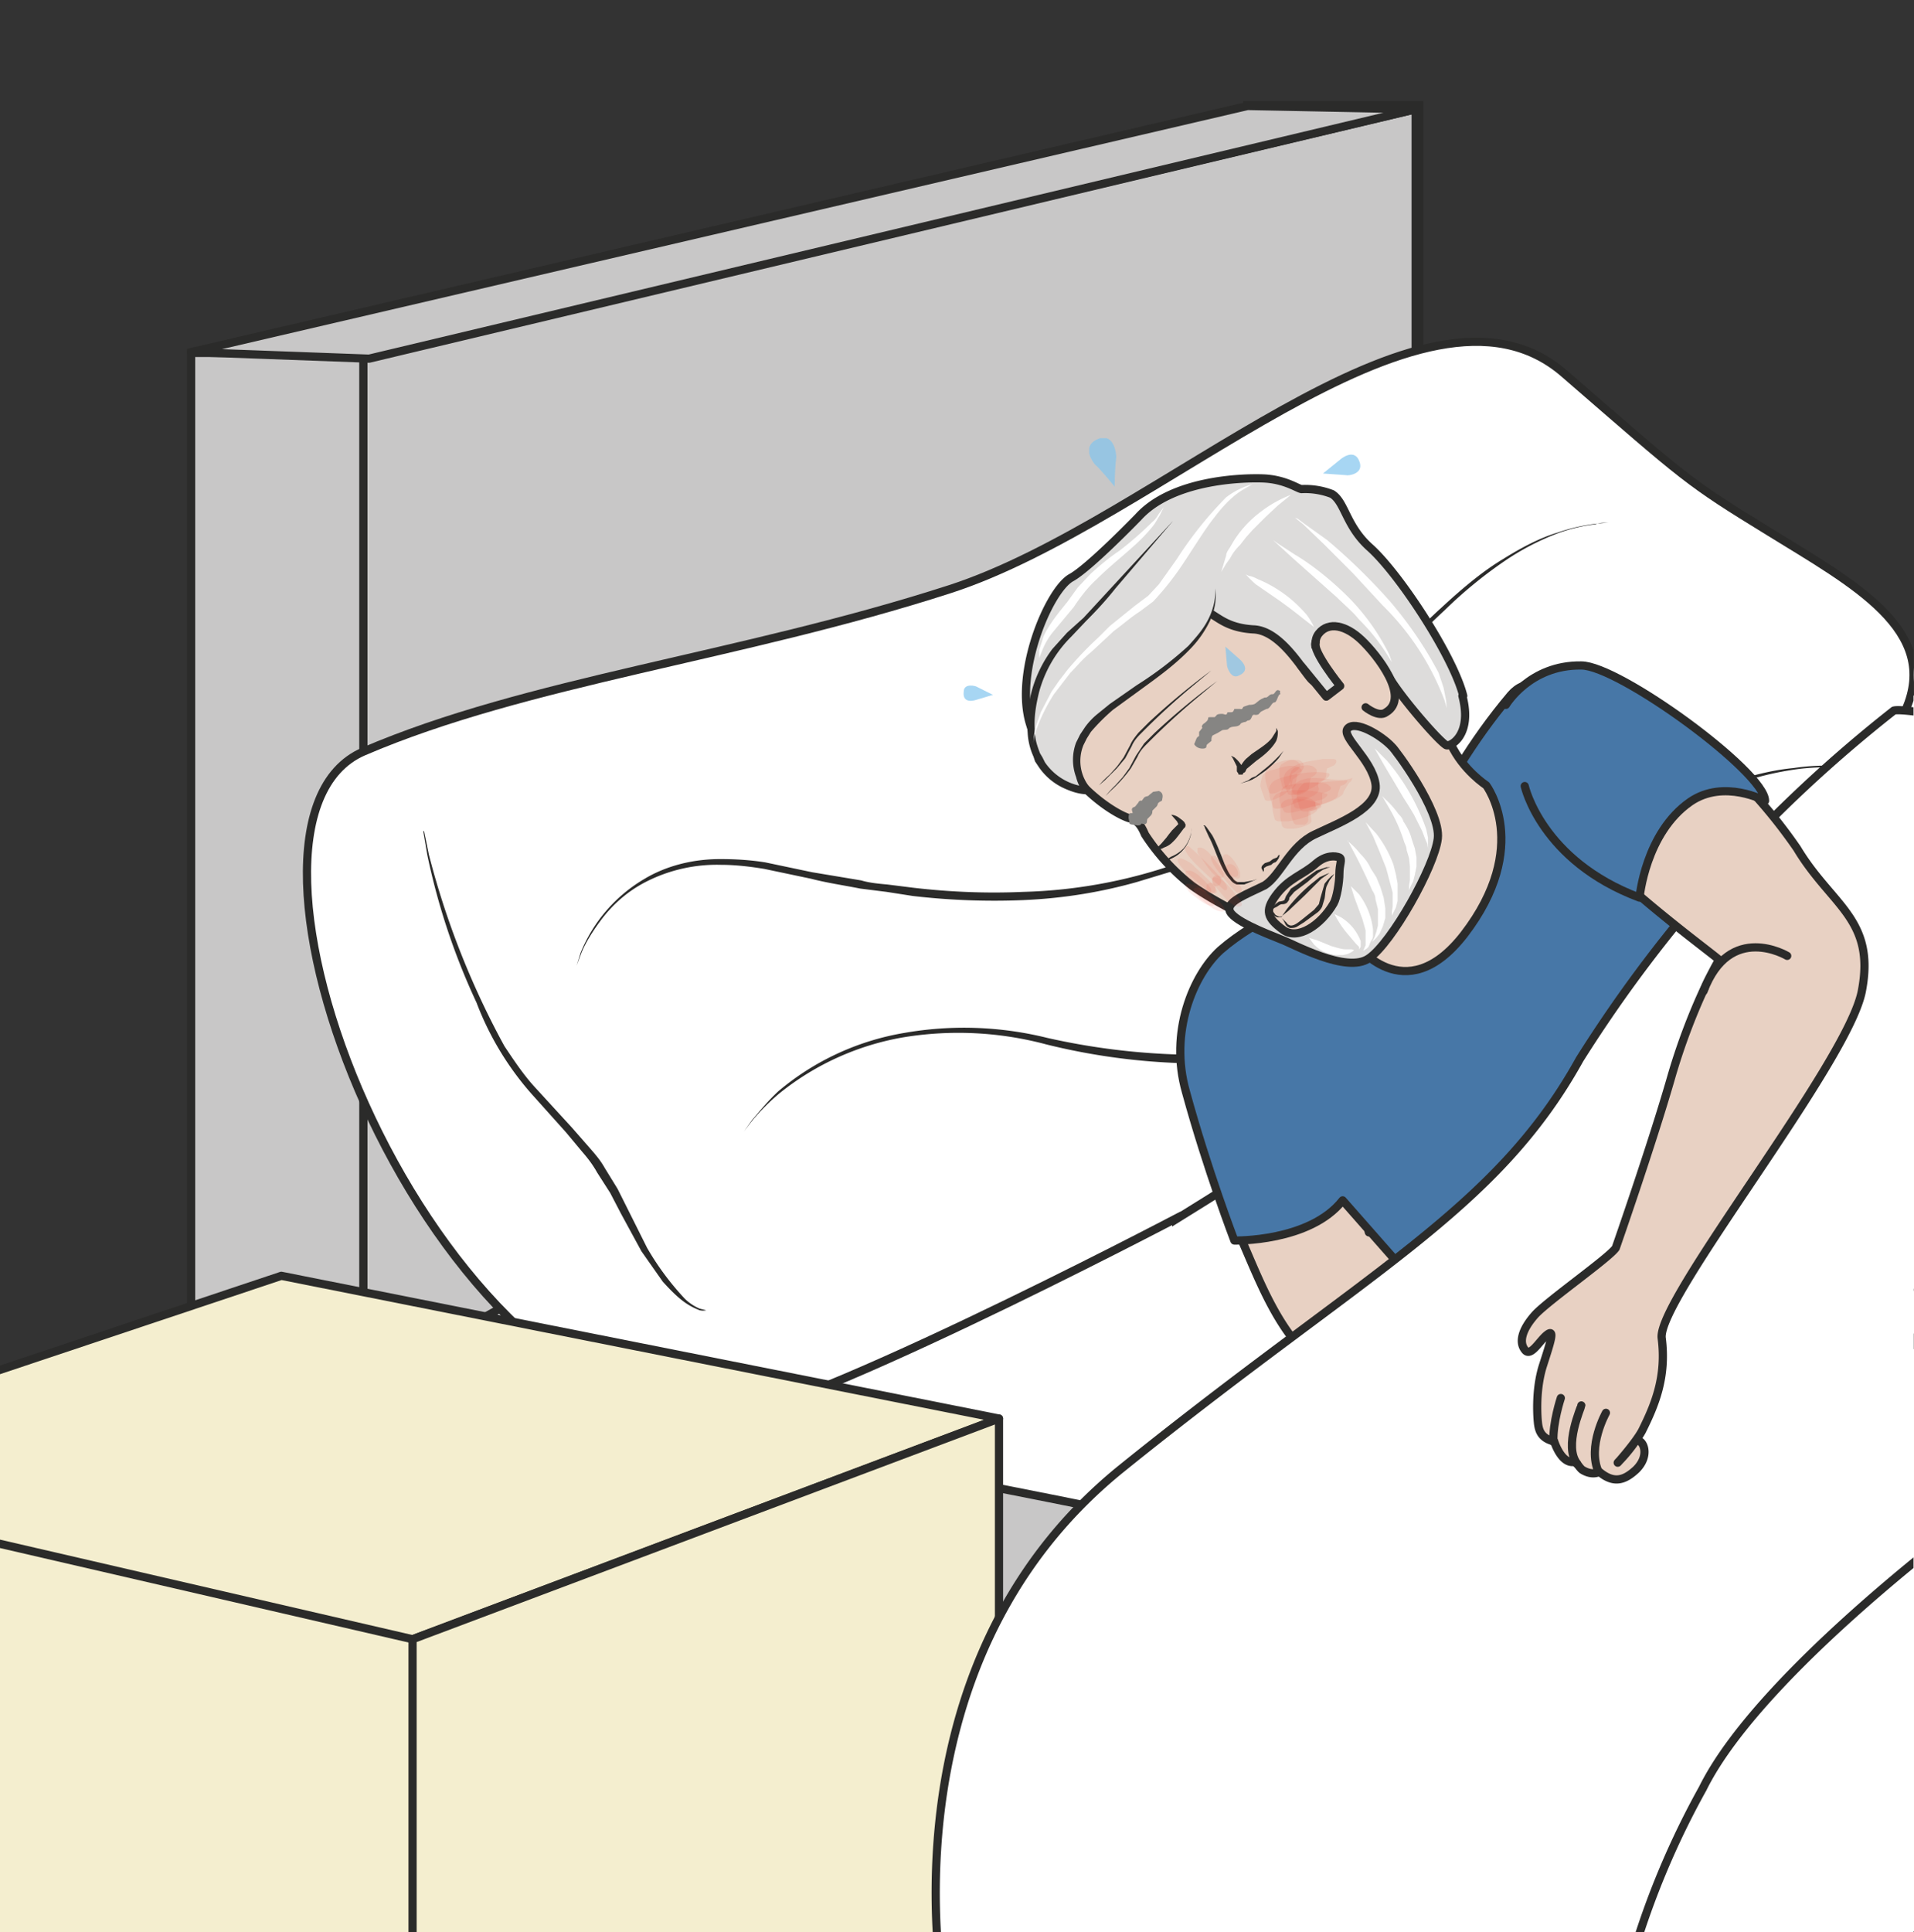<svg xmlns="http://www.w3.org/2000/svg" viewBox="0 0 291.7 294.4"><rect x="0" y="0" width="291.7" height="294.4" fill="#333333" stroke="none"/><defs><clipPath id="t"><path d="M155 139.2h6.9v-3.8H155v3.8z"/></clipPath><clipPath id="a"><path d="M0 235.5h233.3V0H0v235.5z"/></clipPath><clipPath id="c"><path d="M135.2 141h2.2v-2.2h-2.2v2.2z"/></clipPath><clipPath id="d"><path d="M122.5 150.6h2.3v-3.3h-2.3v3.2z"/></clipPath><clipPath id="e"><path d="M122.5 141.8h1.8v-2h-1.8v2z"/></clipPath><clipPath id="f"><path d="M0 235.5h233.3V0H0v235.5z"/></clipPath><clipPath id="g"><path d="M0 235.5h233.3V0H0v235.5z"/></clipPath><clipPath id="h"><path d="M0 235.5h233.3V0H0v235.5z"/></clipPath><clipPath id="i"><path d="M0 235.5h233.3V0H0v235.5z"/></clipPath><clipPath id="j"><path d="M0 235.5h233.3V0H0v235.5z"/></clipPath><clipPath id="k"><path d="M156 140.4h8.3v-4H156v4z"/></clipPath><clipPath id="l"><path d="M156.5 143h6.4v-4.4h-6.4v4.5z"/></clipPath><clipPath id="m"><path d="M157.4 140.7h7.5v-3.8h-7.5v3.8z"/></clipPath><clipPath id="n"><path d="M157.4 138.4h3V135h-3v3.5z"/></clipPath><clipPath id="o"><path d="M158 140.2h4.3v-3.6h-4.2v3.6z"/></clipPath><clipPath id="p"><path d="M154.2 143h4.3v-4.2h-4.3v4.1z"/></clipPath><clipPath id="q"><path d="M154.7 141.4h7.4v-4.5h-7.4v4.5z"/></clipPath><clipPath id="r"><path d="M156 138.2h5.1v-3.7h-5v3.7z"/></clipPath><clipPath id="s"><path d="M157.2 142.2h3.5v-3.6h-3.5v3.6z"/></clipPath><clipPath id="b"><path d="M159.8 149.6h1.7v-2.5h-1.7v2.5z"/></clipPath><clipPath id="u"><path d="M156 142.9h3v-3.6h-3v3.6z"/></clipPath><clipPath id="v"><path d="M153.6 142.2h5.2v-4.3h-5.2v4.3z"/></clipPath><clipPath id="w"><path d="M143.6 130.9h4.8v-4.3h-4.8v4.3z"/></clipPath><clipPath id="x"><path d="M146 132.3h3.2v-3.8H146v3.7z"/></clipPath><clipPath id="y"><path d="M144.5 132.4h5.1V127h-5.1v5.4z"/></clipPath><clipPath id="z"><path d="M147.8 128.6h3.6v-3.7h-3.6v3.7z"/></clipPath><clipPath id="A"><path d="M147.6 131.2h3.8v-4.5h-3.8v4.5z"/></clipPath><clipPath id="B"><path d="M147.8 128.8h1.1v-1.3h-1.1v1.3z"/></clipPath><clipPath id="C"><path d="M144.5 129.4h3.2v-2.7h-3.2v2.7z"/></clipPath><clipPath id="D"><path d="M145.6 127.3h3.7v-2.9h-3.7v2.9z"/></clipPath><clipPath id="E"><path d="M149 131.4h2.2v-3h-2.1v3z"/></clipPath><clipPath id="F"><path d="M144.5 127.8h3.6v-2.7h-3.6v2.7z"/></clipPath><clipPath id="G"><path d="M149.5 130.2h1.5v-1.6h-1.5v1.6z"/></clipPath><clipPath id="H"><path d="M147 127.9h1.2v-1.3h-1.1v1.3z"/></clipPath><clipPath id="I"><path d="M149.4 156.7h2.4V153h-2.4v3.7z"/></clipPath><clipPath id="J"><path d="M132.8 182.1h3.3v-6h-3.3v6z"/></clipPath><clipPath id="K"><path d="M117.4 152h3.7v-2h-3.7v2z"/></clipPath><clipPath id="L"><path d="M161.3 180.1h4.6v-2.5h-4.6v2.5z"/></clipPath><clipPath id="M"><path d="M0 235.5h233.3V0H0v235.5z"/></clipPath></defs><path d="M216.3 221.2h-26.2V16h26.2v205z" stroke="#2b2b2a" stroke-miterlimit="10" fill="#c8c7c7" stroke-width="1.25"/><path d="M53.9 185l13.6 39.3 203.5 70h20.7V106l-75-22.8L54 185z" fill="#fff"/><g clip-path="url(#a)" transform="matrix(1.25 0 0 -1.25 0 294.4)"><path stroke-linejoin="round" d="M162.4 108.5c1.9-7.2 4.4-23.1 4.5-23.2.3 0 6.8-.7 14.6-3.5 8-2.8 20-6.3 20-6.3 1.4 0 9.5 2.8 11.9 3.1 2.4.3 3.8-.2 4-1.4.4-1-1.9-.8-3-1-1-.4.4-.8 3.4-1.8s5.6-3.3 5.6-3.3c.8-.8 1.3-1.5.8-3 0 0 1.6-2 .6-3.2-.3-.4.2-1 .2-1.5-.2-1.3-1-1.6-1-1.6.2-2.3-1-3-2.8-3.4-2.6-.5-3.6 2-2.5 2 .4 0 1.8 0 3 .2.9 0-3-.4-4.5-.1-3.5.5-7 1.3-10.3 4.4-3.3 3.2-34.6-1.7-42.4 1.9-7.9 3.6-10.4 11.5-13.6 18.7a74.4 74.4 0 00-6.3 22.5s14.7-2.7 17.8.5" stroke="#2b2b2a" stroke-linecap="round" stroke-miterlimit="10" fill="#e8d1c3"/><path d="M226.4 83s3-.1 5-1.1M226.3 80.4c.2 0 5.3.2 6.5-2.1M226 77.4s4.5.6 6.7-1.8" stroke="#2b2b2a" stroke-linecap="round" stroke-miterlimit="10" fill="none"/><path d="M337.3-34.6s93.2-8.5 137.7 0c53.8 10.1 85.8 102.5 9.9 150-6 3.7-154.4 10-171 10.8-16.5.8-17.1 4.9-18 4.4 0 0-25.1-5-33.7-14.4s-74.1-118-74.1-118l149.2-32.8z" fill="#fff"/><path d="M337.3-34.6s93.2-8.5 137.7 0c53.8 10.1 85.8 102.5 9.9 150-6 3.7-154.4 10-171 10.8-16.5.8-17.1 4.9-18 4.4 0 0-25.1-5-33.7-14.4s-74.1-118-74.1-118l149.2-32.8z" stroke="#2b2b2a" stroke-miterlimit="10" fill="none"/><path d="M43 69.5s100.3-19.4 101.2-20c1-.6-.6-23.7 0-24.6.6-.9-99.9 5.6-99.9 5.6l-1.2 39z" fill="#c8c7c7"/><path d="M43 69.5s100.3-19.4 101.2-20c1-.6-.6-23.7 0-24.6.6-.9-99.9 5.6-99.9 5.6l-1.2 39z" stroke="#2b2b2a" stroke-miterlimit="10" fill="none"/><g opacity=".7" clip-path="url(#b)"><path d="M159.8 149.6l.2-1.6s.1-1.4 1.2-.7c.7.4 0 1.3-.2 1.3l-1.2 1" fill="#82c5ee"/></g><g opacity=".7" clip-path="url(#c)"><path d="M135.2 141l.7-1.5s.5-1.3 1.4-.3c.5.6-.5 1.2-.6 1.2l-1.5.6" fill="#82c5ee"/></g><g opacity=".7" clip-path="url(#d)"><path d="M124.8 147.3l-.3 2s-.2 1.9-1.6 1c-.9-.5.1-1.6.2-1.7l1.7-1.3" fill="#82c5ee"/></g><g opacity=".7" clip-path="url(#e)"><path d="M124.3 141.8l-1.2-.6s-1.1-.5-.3-1.2c.6-.5 1 .4 1 .5l.5 1.3" fill="#82c5ee"/></g><path d="M44.3 66.7v125.1l128.3 30.4v-83.8L44.3 66.7z" fill="#c8c7c7"/><path d="M44.3 66.7v125.1l128.3 30.4v-83.8L44.3 66.7z" stroke="#2b2b2a" stroke-miterlimit="10" fill="none"/><path d="M44.3 28.5h-21v164h21v-164z" stroke="#2b2b2a" stroke-miterlimit="10" fill="#c8c7c7"/><path d="M143.4 87S94.8 61.5 86.1 62.2c-35.2 3-61.8 73-41.8 81.7 20 8.6 45.8 11.5 71.5 19.8s57.6 41.3 74.9 26.3c15-13 14.9-13.1 25-19.3 10.2-6.3 21-12 16.6-21.8-4.4-9.7-88.9-62-88.9-62" fill="#fff"/><path d="M143.4 87S94.8 61.5 86.1 62.2c-35.2 3-61.8 73-41.8 81.7 20 8.6 45.8 11.5 71.5 19.8s57.6 41.3 74.9 26.3c15-13 14.9-13.1 25-19.3 10.2-6.3 21-12 16.6-21.8-4.4-9.7-88.9-62-88.9-62z" stroke="#2b2b2a" stroke-miterlimit="10" fill="none"/><path d="M70.3 117.8l.5 1.6a18.5 18.5 0 007.8 9c2.5 1.5 5.7 2.4 9.2 2.4 1.8 0 3.6-.1 5.5-.4l5.7-1.2 6-1c1-.3 2.1-.4 3.2-.5l3.2-.4c4.3-.5 8.8-.7 13.3-.5a61.5 61.5 0 0120.3 4c1 .4 2.2.6 3.1 1.2 1 .5 1.9 1.2 2.7 2 3.4 3 6.2 6.5 9 9.8 5.6 6.7 10.8 13 16 17.7 2.6 2.4 5 4.4 7.5 5.9 2.4 1.5 4.6 2.6 6.6 3.2a22 22 0 006.3 1.2h-.5c-.3 0-.7 0-1.2-.2-1-.1-2.7-.4-4.6-1.1a31 31 0 01-6.5-3.4 54 54 0 01-7.3-6c-2.5-2.3-5.1-5-7.7-8l-8-9.8c-2.8-3.3-5.5-7-9-10-.9-.8-1.8-1.5-2.8-2-1.1-.7-2.3-1-3.4-1.3l-6.6-2c-4.6-1.3-9.2-2-13.8-2.2-4.6-.2-9.2 0-13.5.5l-3.2.5-3.2.4c-2 .4-4.1.7-6 1.2l-5.7 1.2c-1.8.3-3.6.5-5.3.5a19 19 0 01-9-2c-2.6-1.3-4.4-3.1-5.6-4.7-1.2-1.6-2-3-2.4-4l-.6-1.6M90.7 97.6l1 1.4c.7.8 1.7 2.1 3.2 3.5a32 32 0 0015.3 7.1 42.2 42.2 0 0017.5-.6 83.8 83.8 0 0133.5-.7c4.6.9 9.1 2.1 13.3 4 4 2 8 4.3 10.2 8.2a63.3 63.3 0 0026.8 19.8c2.7.9 5.1 1.4 7.2 1.6 2 .3 3.6.3 4.7.3l1.7-.2h-1.7c-1 0-2.7 0-4.7-.3s-4.4-.8-7.1-1.8a51.4 51.4 0 01-17.7-10.8c-3-2.6-6-5.6-8.5-9.1-.6-1-1.2-2-2-2.8-.7-.8-1.6-1.6-2.5-2.3a34.4 34.4 0 00-6-3.5c-4.3-1.9-8.8-3.2-13.5-4.1a78.7 78.7 0 00-33.8.9 41.5 41.5 0 01-17.3.9 33 33 0 01-15.2-6.8 25.3 25.3 0 01-3.4-3.4l-1-1.3M51.7 134.2l.6-2.9a101.1 101.1 0 019.2-23.3c1.2-1.8 2.4-3.6 3.8-5.1l4.4-4.8 2.1-2.4c.7-.8 1.4-1.6 1.9-2.5l1.6-2.6 1.3-2.6 2.3-4.6a33.6 33.6 0 014.6-6.2 6 6 0 011.8-1.2l.8-.2s-.3-.1-.8 0c-.5.2-1.2.5-2 1.1-.8.6-1.6 1.4-2.5 2.4L78.2 83l-2.5 4.6-1.3 2.5-1.6 2.5c-.5.9-1.1 1.7-1.8 2.5l-2 2.4-4.3 4.8a36.2 36.2 0 00-6.6 11 82.2 82.2 0 00-6 18l-.5 2.9z" fill="#2b2b2a"/><path d="M23.3 192.6l128.8 30 20.5-.4L45 191.8l-21.7.8z" fill="#c8c7c7"/><path stroke-linejoin="round" d="M23.3 192.6l128.8 30 20.5-.4L45 191.8l-21.7.8z" stroke="#2b2b2a" stroke-miterlimit="10" fill="none"/></g><path d="M0 294.4h130.9V229L0 225.6v68.8z" fill="#f4eecf"/><g clip-path="url(#f)" transform="matrix(1.25 0 0 -1.25 0 294.4)"><path stroke-linejoin="round" d="M104.7-93l-142.2 1.8V56l142.2-3.8V-93z" stroke="#2b2b2a" stroke-miterlimit="10" fill="none"/></g><path d="M0 208.7v26.5l63 14.5 89.3-33.5-109.4-21.8L0 208.7z" fill="#f4eecf"/><g clip-path="url(#g)" transform="matrix(1.25 0 0 -1.25 0 294.4)"><path stroke-linejoin="round" d="M34.3 80l-71.8-24 87.8-20.3 71.5 26.9L34.3 80z" stroke="#2b2b2a" stroke-miterlimit="10" fill="none"/></g><path d="M63 249.7v44.7h89.3v-78.2l-89.4 33.5z" fill="#f4eecf"/><g clip-path="url(#h)" transform="matrix(1.25 0 0 -1.25 0 294.4)"><path stroke-linejoin="round" d="M121.8-81.4L50.3-93V35.7l71.5 26.9v-144z" stroke="#2b2b2a" stroke-miterlimit="10" fill="none"/></g><g clip-path="url(#i)" transform="matrix(1.25 0 0 -1.25 0 294.4)"><path d="M159.8 126s-6.4-2.3-11-6.3c-3.3-3-6.3-10-4.2-17.3 2.6-9.5 5.9-18.1 5.9-18.1s9.2-.2 13.2 4.9L174 77.5s16.6 17.7 21.2 23.3c7 8.6 18.7 29.5 19 29.8.2.3-6-14.7-4-8.6s-19 37-26 28.8c-9.9-11.7-12-22.5-17.5-23.5l-6.9-1.2" fill="#4777a7"/><path stroke-linejoin="round" d="M159.8 126s-6.4-2.3-11-6.3c-3.3-3-6.3-10-4.2-17.3 2.6-9.5 5.9-18.1 5.9-18.1s9.2-.2 13.2 4.9L174 77.5s16.6 17.7 21.2 23.3c7 8.6 18.7 29.5 19 29.8.2.3-6-14.7-4-8.6s-19 37-26 28.8c-9.9-11.7-12-22.5-17.5-23.5l-6.9-1.2z" stroke="#2b2b2a" stroke-linecap="round" stroke-miterlimit="10" fill="none"/><path d="M115.2-8.5s-8.5 40.6 21.4 64.9c30 24.2 45.7 31.4 56 50a167.4 167.4 0 0038.3 42.5c2.5.8 45.3-8.3 56.9-11.2 11.6-2.9 15.4-4.2 18.2-7.1s-15.1 2.6-24.7-15.9c-9.5-18.5-21.3-50.7-29.5-56-8.3-5.2-36.9-26.4-44.2-41.2a100 100 0 01-12.4-42" stroke="#2b2b2a" stroke-miterlimit="10" fill="#fff"/><path stroke-linejoin="round" d="M192.8 133.2c4.9-5.9 16.8-14.5 16.8-14.7-.2-.2-3.5-6.1-5.9-14.5-2.4-8.3-6.7-20.6-6.7-20.6-.8-1.2-8.1-6.3-9.8-8.1-1.7-1.9-2-3.4-1.3-4.3.7-1 1.8 1.1 2.7 1.8 1 .8.5-.7-.5-3.8-1-3.2-.6-6.8-.6-6.8.1-1.1.4-2 2-2.4 0 0 .8-2.6 2.3-2.5.5 0 .8-.8 1.2-1 1.2-.7 2-.2 2-.2 1.8-1.5 3.1-1 4.5.3 2 2 .5 4.2-.2 3.3-.2-.3-1-1.4-2-2.4-.5-.6 2.1 2.3 2.9 3.8 1.6 3.2 3 6.6 2.4 11.3-.6 4.7 22.7 33.5 24.4 42.3 1.7 8.8-3.7 10.4-7.9 17.4a64.2 64.2 0 01-17 16.8s-4.8-12-9.4-12.6" stroke="#2b2b2a" stroke-linecap="round" stroke-miterlimit="10" fill="#e8d1c3"/><path d="M190.3 65.1s-1-3-.9-5.3M192.8 64.2c0-.2-2.2-5-.5-7.1M195.8 63.3s-2.3-4.1-.9-7.2" stroke="#2b2b2a" stroke-linecap="round" stroke-miterlimit="10" fill="none"/><path stroke-linejoin="round" d="M183.6 149.6s2.9 4.9 9.2 4.8c4.6 0 22.4-13 22.4-16.5 0 0-5 2.7-9.1-.1-5.5-3.8-6.2-11.7-6.2-11.7-12 4.5-14 13.6-14 13.6" stroke="#2b2b2a" stroke-linecap="round" stroke-miterlimit="10" fill="#4777a7"/><path stroke-linejoin="round" d="M165.2 120.6s6-8.4 13.3 1c8.3 10.8 2.7 18.2 2.7 18.2s-2.8 1.8-4.3 5l-2.8 7.8" fill-rule="evenodd" stroke="#2b2b2a" stroke-linecap="round" stroke-miterlimit="10" fill="#e8d1c3"/><path stroke-linejoin="round" d="M217.9 119s-7 4.2-10.2-4.3" stroke="#2b2b2a" stroke-linecap="round" stroke-miterlimit="10" fill="#e8d1c3"/></g><g clip-path="url(#j)" transform="matrix(1.25 0 0 -1.25 0 294.4)"><path stroke-linejoin="round" d="M172.2 139.8s1.3-1.5 1.2-2.6c-.2-2.3-1.6-5.4-4.5-11.8-.5-1-2.7-6.4-7.3-5.6l-6.2 2.5c-4.6 1.8-8.3 4-10 5.2a25.7 25.7 0 00-5.8 6.3c-.5 1.2-1 1.8-2 2-2.3.8-7.5 4.5-9.4 9.8-.5 1.3-2 8.2-1.2 8.6 2.7 1.8 14 21.8 22.5 18.9 0 0 7.5-1.3 18.2-13.3 0 0 2.4-6 5.8-11.4" stroke="#2b2b2a" stroke-linecap="round" stroke-miterlimit="10" fill="#e8d1c3"/><path d="M156.4 123.8l-.5-.1c-.3 0-.7.2-1 .8 0 .1.1.4.3.5l.3.3.4.3.5.1.2.1.2.5.6.9.9.6.8.6.7.5.7.5 1.2.4h.5l-.4-.1-.5-.2-.6-.4-.6-.5-.7-.6-1.6-1.2-.6-.7c0-.1 0-.3-.2-.5-.1-.2-.4-.3-.6-.3-.3 0-.4-.1-.7-.3l-.4-.2-.1-.2c0-.3.2-.4.3-.6l.4-.2h.5M162.7 129l-.3-.4-.3-.4-.3-.6c-.2-.4-.2-1-.3-1.6l-.3-1a2 2 0 00-.7-.8l-1.5-1.1-.8-.5c-.3-.2-.6-.2-.9-.2a1 1 0 00-.6.5l-.2.4-.2.3h-.1.1l.2-.2.4-.4c0-.1.3-.3.5-.3.4 0 .8.3 1.3.7l1.5 1.2.6.7.2.8.5 1.7.4.5.4.4.4.3M146.9 134.8h-.1s-.1 0 0 .1h.1l.2-.2.7-1c.5-.9 1-2.2 1.5-3.5.3-.6.5-1.2 1-1.7.1-.2.3-.4.6-.5h.8l1.1.2.5.2-.4-.2-1.2-.5h-.9c-.3.1-.6.3-.8.6-.5.5-.8 1.1-1.1 1.7-.6 1.3-1 2.6-1.5 3.5l-.5 1.1c0 .2-.2.3 0 .3v-.1M156 131.4v-.2l-.1-.3-.2-.3-.2-.2c-.2 0-.4-.2-.5-.3l-.6-.2-.3-.2v-.3l-.1-.2v.1l-.2.4c0 .3.2.4.4.6l.6.2.4.3.5.2.2.3h.1" fill="#2b2b2a"/><path d="M156.2 123.7l.7 1a19.7 19.7 0 003 3.1l1 .8.9.4.3.1-.3-.2-.7-.5-1-1-1-1-2-1.9-1-.8" fill="#2b2b2a"/><path d="M178.4 150.7c-1.2 4.8-7.8 14.9-11.4 18.1-2.9 2.6-3 5.5-4.6 6.5a9 9 0 01-3.7.6c-.4 0-2 1.2-4.7 1.3-2.7.1-11.1-.2-15.2-4.7 0 0-6-6.2-8.2-7.4-2.7-1.5-7-11.6-5-17.9 1.6-5.4 6.1-7.4 6.4-7.7 0 0-8 8.3-3.5 11.2 2 1.3 2.6-.3 4.4 2.5 1.8 2.7 9.4 6.7 11.9 7.6 3.2 1.3 3-1.7 8-2 3.2-.1 5.8-4.6 7-6 2.3-2.7 8.4 2.6 9.5.3 1.2-2.2 5.9-7.7 7-8.4.4-.3 3.3 1.1 2 6" fill="#dddcdb"/><path stroke-linejoin="round" d="M178.4 150.7c-1.2 4.8-7.8 14.9-11.4 18.1-2.9 2.6-3 5.5-4.6 6.5a9 9 0 01-3.7.6c-.4 0-2 1.2-4.7 1.3-2.7.1-11.1-.2-15.2-4.7 0 0-6-6.2-8.2-7.4-2.7-1.5-7-11.6-5-17.9 1.6-5.4 6.1-7.4 6.4-7.7 0 0-8 8.3-3.5 11.2 2 1.3 2.6-.3 4.4 2.5 1.8 2.7 9.4 6.7 11.9 7.6 3.2 1.3 3-1.7 8-2 3.2-.1 5.8-4.6 7-6 2.3-2.7 8.4 2.6 9.5.3 1.2-2.2 5.9-7.7 7-8.4.4-.3 3.3 1.1 2 6z" stroke="#2b2b2a" stroke-linecap="round" stroke-miterlimit="10" fill="none"/><path d="M156.5 144l-.6-.9a11 11 0 00-1.7-1.6l-1-.7-.5-.3-.5-.2-1-.3 1 .4.4.3.5.2 1 .8c1.3 1 2.4 2.3 2.4 2.3M145.3 134.6l-.1-.8c-.1-.5-.4-1.2-.8-1.7a4 4 0 00-1.5-1.2l-.6-.3h-.2-.1v.2h.3l.5.3c.5.2 1 .5 1.5 1a4.3 4.3 0 011 2.5" fill="#2b2b2a"/><path d="M143 172s-8-9.4-12.6-13.8c-4.7-4.5-5.4-11.3-4.1-14.4 2-4.7 6.3-4.6 6.3-4.6s-3 3 0 7.4 16.1 9 15.6 17.2" fill="#dddcdb"/><path d="M143 172l-7-8.2c-1.1-1.4-2.3-2.7-3.6-4l-1.8-1.9a15 15 0 01-3.9-6.7c-.4-1.6-.7-3.4-.5-5 0-.9.3-1.7.6-2.5l.3-.5.3-.6a6.9 6.9 0 015.2-3l-.3-.8c-.6.6-.9 1.2-1.1 2a6 6 0 000 4.2l.5 1 .6.9a8.4 8.4 0 001.4 1.5l1.6 1.3 3.3 2.3a44 44 0 016.3 4.8c.9 1 1.8 2 2.4 3.2a8 8 0 01.9 3.8 7.6 7.6 0 00-.7-4 13 13 0 00-2.3-3.3c-1.9-2-4-3.5-6.2-5.1l-3.3-2.4a24.4 24.4 0 01-2.7-2.7l-.5-.8-.4-.8a5.1 5.1 0 01.8-5.2.5.5 0 00-.3-.8c-1 0-1.9.3-2.8.7a7.5 7.5 0 00-3.2 2.7l-.4.6-.2.6a8 8 0 00-.7 2.8 15.2 15.2 0 003 10.3l1.8 2 2 1.8 3.6 3.9 7.2 7.8" fill="#2b2b2a"/><path stroke-linejoin="round" d="M161.3 154s-1.7 2.8-.5 4.3 3.3 1 5.2-.8c1.9-1.8 6-7 3-8.8-.9-.7-2.5.6-2.5.6" stroke="#2b2b2a" stroke-linecap="round" stroke-miterlimit="10" fill="#e8d1c3"/><path d="M126 144.9s0 .7.2 1.8l.7 2 1.3 2.5.9 1.3 1 1.3a42 42 0 003.8 4l1.4 1.4 3.1 2.5 1.6 1.2 1.3 1.4 2.2 3.1a45.9 45.9 0 006 7.5 9.4 9.4 0 003.2 1.6h0l-1.2-.7c-1-.6-2.2-1.7-3.4-3.3-1.2-1.5-2.4-3.5-3.8-5.6a35.1 35.1 0 00-3.7-4.7L139 161c-1.1-.7-2.1-1.6-3.2-2.4l-1.4-1.3-1.4-1.3c-1-.8-1.7-1.7-2.5-2.5l-1-1.3-1-1.3a21.8 21.8 0 01-2.1-4.2c-.4-1.1-.4-1.8-.4-1.8" fill="#fff"/><path stroke-linejoin="round" d="M160.4 157.2c-.4-1.1 3-5.3 3-5.3l-1.7-1.3-3.1 3.8" stroke="#2b2b2a" stroke-linecap="round" stroke-miterlimit="10" fill="#dddcdb"/><path d="M157.4 175.2l-1.6-1.3-1.5-1.4-1.6-1.6-.8-.9-.7-.9c-.5-.5-.9-1-1.2-1.6l-.5-.7-.3-.5-.3-.5a181 181 0 00.6 2c0 .3.2.6.4.9l.6 1a13.3 13.3 0 003.3 3.5 14.4 14.4 0 003.6 2M141.9 173.7l-.5-1-.6-1a13 13 0 00-1-1.2c-1.5-1.7-4-3.5-6.1-5.6-1.1-1-2-2.2-2.8-3.4l-2.5-3a8.5 8.5 0 01-1.3-2.2l-.4-1v1l.4 1.2c.1.5.4 1 .7 1.5.6 1 1.4 2 2.3 3.1l1.3 1.8 1.6 1.7c1.1 1 2.3 2 3.5 2.8a42 42 0 014 3.5c.4.3.6.7.8 1l.6.8M157.9 172.4l.3-.1.8-.6 2.8-2a73.8 73.8 0 007.6-7.4 47 47 0 006-8.8l.6-1.8.3-1.5.1-1v-.3.3l-.3 1a32 32 0 01-7.5 11.5l-3.7 4-3.5 3.5-2.5 2.4a1655.1 1655.1 0 01-1 .8M155.2 169.7l.7-.5 2-1.3c1.7-1 3.8-2.6 5.8-4.5a26.9 26.9 0 005.7-7.7l.3-.9-.5.8a23 23 0 01-3.5 4.4c-.8 1-1.8 1.8-2.7 2.7l-5.4 4.8a1933.4 1933.4 0 01-2.4 2.2M151.9 165.5l.4-.2c.3 0 .7-.2 1.1-.4 1-.4 2.1-1 3.2-1.8s2-1.7 2.7-2.5c.6-.8.9-1.5.9-1.5l-1.3 1a64 64 0 01-2.9 2.2l-2.9 2a12.2 12.2 0 00-1.2 1.2" fill="#fff"/><path d="M155.5 126.3c1.6 2.2 3.3 2.5 5 4 1.2 1 2.3.9 2.8.7.4-.2 0-.8 0-2 0-1-.3-2.9-.7-3.6-1.5-2.6-4.4-4.6-6.2-3.2-1.9 1.4-2.2 2.3-.9 4.1m.7-5.3c1.4-.5 8-4.2 10.7-2.3 2.8 1.9 8 11.2 8.4 14.6s-5.3 11-5.6 11.2c-1.3 1.4-4.5 3.3-5.4 2.2-.8-1 2.9-3.7 3.4-6.7s-4.5-4.8-7.4-6.2c-3-1.4-4.2-5-6.1-6.2-2.2-1.1-4.5-1.9-4.3-3 .2-1.2 4.3-2.8 6.3-3.6" fill="#dddcdb"/><path stroke-linejoin="round" d="M155.5 126.3c1.6 2.2 3.3 2.5 5 4 1.2 1 2.3.9 2.8.7.4-.2 0-.8 0-2 0-1-.3-2.9-.7-3.6-1.5-2.6-4.4-4.6-6.2-3.2-1.9 1.4-2.2 2.3-.9 4.1zm.7-5.3c1.4-.5 8-4.2 10.7-2.3 2.8 1.9 8 11.2 8.4 14.6s-5.3 11-5.6 11.2c-1.3 1.4-4.5 3.3-5.4 2.2-.8-1 2.9-3.7 3.4-6.7s-4.5-4.8-7.4-6.2c-3-1.4-4.2-5-6.1-6.2-2.2-1.1-4.5-1.9-4.3-3 .2-1.2 4.3-2.8 6.3-3.6z" stroke="#2b2b2a" stroke-linecap="round" stroke-miterlimit="10" fill="none"/><path d="M167.6 144.3l1.5-1.5a26 26 0 004.8-8.4l.2-1v-.7-.6l-.1.6-.3.7-.3.8-1 2-.6 1-.7 1.1-1.3 2.2a103.2 103.2 0 00-2.2 3.8M168.5 138.5l.4-.4a11 11 0 001.6-1.8c.2-.2.5-.5.6-.9.4-.6.8-1.3 1-2.1l.4-1.2.2-1.1v-1.1l-.2-1-.2-.8-.3-.6-.2-.5v.6l.1.6v1.7l-.1 1-.3 1c0 .4-.2.7-.3 1a20 20 0 01-1.7 3.9l-.7 1.2-.3.5M166.5 135.3l1.3-1.4a14 14 0 002.1-3.8l.3-1.2.2-1.1v-1.1-1l-.2-.8-.3-.6-.2-.4v.5l.1.6V126.7a2094 2094 0 01-.8 3l-.8 2-.8 1.9-.9 1.7M164.3 133s.7-.5 1.5-1.5c.5-.5 1-1.1 1.3-1.8l.7-1.1.5-1.2.4-1.3.2-1.3v-1.2l-.3-1-.4-.9-.4-.5-.5-.5.3.6.2.6.2.8v2l-.3 1.2c0 .4-.2.8-.4 1.1a69.4 69.4 0 01-2 4.2l-1 1.9" fill="#fff"/><path d="M164.7 127.5l1-1a8.8 8.8 0 001.7-4.3v-.8c0-.3-.2-.5-.3-.7l-.2-.5a1 1 0 00-.4-.4l-.3-.2a84.6 84.6 0 00.3.7v1.8l-.2.7-.2.7-1 2.7-.4 1.3M162.7 124.1l.8-.4a6 6 0 001.4-1.2c.5-.6.8-1.2 1-1.7v-.7l-.2-.3v.3l-.2.2-.2.2-1.1 1.3a12 12 0 00-1.5 2.3M159.6 121.2l1-.3 1.7-.7c.7-.2 1.3-.4 1.8-.4h.7l.3-.1s-.3-.3-.9-.5l-.5-.1h-.5a4.2 4.2 0 00-3 1.3l-.6.8" fill="#fff"/><path d="M137.7 135.3l-.1.5c0 .2 0 .5.2.6h.3l-.1.4c0 .3.2.3.4.4l.4.5c0 .1.2.3.4.2l.3.4c.2.2.5.1.6.3l.5.4.7.1c.5-.2.5-.6.4-1 0-.3-.2-.2-.4-.4-.2-.1-.1-.3-.3-.5l-.5-.5c0-.2 0-.4-.2-.6l-.4-.4c-.1-.2 0-.5-.2-.6 0 0-.1-.1-.4 0-.3.1 0-.2-.6-.2l-.6.1s-.5 0-.4.3" fill="#868583"/><path d="M147.7 153.8l-2.4-2a86.6 86.6 0 01-6.3-5.8c-.4-.4-.8-.9-1-1.4l-.8-1.5-1-1.2-1.5-1.5-.7-.6a13.5 13.5 0 001.3 1.3l.9 1 .8 1.1.8 1.5c.2.5.6 1 1 1.5l1.3 1.3a87 87 0 007.6 6.3M148.4 152.5l-2.4-2a86.3 86.3 0 01-6.3-5.8c-.4-.4-.8-.9-1-1.4l-.8-1.4a17.3 17.3 0 00-2.5-2.8l-.6-.6a14 14 0 001.2 1.3l.9 1 .8 1.1.8 1.5 1 1.5 1.3 1.3a86.7 86.7 0 007.6 6.3" fill="#2b2b2a"/><path d="M155.8 151.4c-.3 0-.4-.6-.7-.5-.4 0-.5-.5-.9-.4-.7-.3-.7-.4-1.1-.7-.2-.2-.6-.2-.8-.2l-.6-.2c-.3-.1-.1-.4-.5-.3h-.7c-.1-.2-.1-.4-.4-.4h-.3c-.1 0-.2 0-.2-.2-.2-.2-.3 0-.6 0-.2 0-.6 0-.7-.2l-.2-.2h-.5c-.3 0-.3 0-.3-.2-.1-.3-.2-.3-.4-.5-.2-.1-.5-.4-.3-.6l-.4-.5v-.5c-.2-.1-.3-.2-.4-.5l-.2-.5c.3-.5.9-.6 1.3-.5.3.1.1.3.3.5l.5.4c0 .2 0 .6.2.7l.6.3.5.3c.2.1.7 0 .8.2.4.4 1 .1 1.4.5.1.2.2.2.5.3.3 0 .3.2.5.2.3 0 .4.4.5.6.2.2.3 0 .6.1.2 0 .3.3.5.4l.6.3c.5 0 .6.8 1 .8.3 0 .4 1 .7 1 0 .2-.1.3 0 .4" fill="#868583"/><g opacity=".1" clip-path="url(#k)"><path d="M164.3 140.4l-6.2-.4c-.4-.1-1.7-.1-1.8-.7-.5-.9-.4-1.7.2-2.6.2-.8 3.2.4 3.4.5.3 0 3.4.7 3.2 1.5l.4 1.2-6.6-.6.4-.5c.2-.8 3.4.2 3.6.3l2.8.7c.3.1.5.3.6.6" fill="#e74129"/></g><g opacity=".1" clip-path="url(#l)"><path d="M162.7 143h-1.4c-1-.2-2.8-.3-3.7-1-1.4-.8-1.3-1.5-.6-3.2.3-.8 4.7 1.2 4.7 2.2 0 .7.1 1.1.7 1.4l-5-1 .5-.6c.4-.7 2.4.4 2.7.5l2 .9c.1 0 .7.7 0 .8" fill="#e74129"/></g><g opacity=".1" clip-path="url(#m)"><path d="M164.9 140.7c-1.8-.8-4.8.7-6.7-.5-1.1-.8-.8-1.8-.4-3 .2-.9 6.2.8 6 1.8l.8 1.3-6-.5.1-.6c.3-.8 3 .1 3.2.2l2.4.7c.4 0 .5.3.6.6" fill="#e74129"/></g><g opacity=".1" clip-path="url(#n)"><path d="M160.2 137.9c-.3.3-1.5.7-2 .5-1.2-.9-1-1.8-.5-3.1.3-.8 2-.4 1.8.4l.1 1.4-1.2.4.2-.5c.3-.7 2.6-.1 1.6.9" fill="#e74129"/></g><g opacity=".1" clip-path="url(#o)"><path d="M162 139.8c-.2.2-.5.3-.8.3-.4 0-1.8.2-2.2 0-1.2-1-1-1.7-.5-3.2.2-.8 3 0 2.7 1v1.3l-.4-.5 1 .4-2.7.3.2-.5c.2-.6 1.1-.3 1.6-.2 0 0 2 .5 1.2 1" fill="#e74129"/></g><g opacity=".1" clip-path="url(#p)"><path d="M158.5 142.4c-.7.9-2 .4-2.9.1-1.9-.6-1.4-2-.9-3.5.3-.8 2.7.7 2.6 1.3l.4 1.7-2.4-.6.5-.1-.4.3.2-.6c.3-.9 3.4.7 2.9 1.4" fill="#e74129"/></g><g opacity=".1" clip-path="url(#q)"><path d="M161.8 141.3c-1.7.3-4.2-.1-5.9-.7-1.7-.6-1.2-2-.7-3.4.2-.8 2.8.5 3 .5.4.2 2.7.8 2.6 1.7-.2.6 0 1 .5 1.3l-5.8-.9.5-.6c.2-.8 3 .3 3.2.4l2.4.9s1 .7.2.8" fill="#e74129"/></g><g opacity=".1" clip-path="url(#r)"><path d="M161 137.5c-1.1.5-2.7.8-3.9.6-1.6-.3-1-2.2-.8-3.2.3-1 3.9 0 3.6.6l-.2 1.4-.4-.3 1 .3-3.2.6v-.6c.1-.7 1.6-.4 2-.4 0 0 2.8.4 1.8 1" fill="#e74129"/></g><g opacity=".1" clip-path="url(#s)"><path d="M160.6 141.6c-.5.8-1.3.7-2.2.5-1.7-.3-1.1-2-.8-3.2.3-.8 2.2.2 2 .7l.3 1.6H158l.5-.2-.3.4.2-.6c.3-.8 2.5.2 2.1.8" fill="#e74129"/></g><g opacity=".1" clip-path="url(#t)"><path d="M161.6 138.8c-1.5.4-3.7.6-5.3.2-1.7-.3-1.2-2.1-.9-3.3.3-1 5.4.4 5.2 1.2-.3.5-.3 1 0 1.3l-.6-.4 1 .4-4.8.2v-.7c.2-.8 2.7-.1 3 0 .7 0 1.4.2 2.1.4 0 0 1 .6.3.7" fill="#e74129"/></g><g opacity=".1" clip-path="url(#u)"><path d="M159 142.3l-.3.4-.4.2c-.9 0-1.2 0-2-.5-.8-.6-.1-2 0-2.7.4-.9 1.8-.3 1.7.4l.3 1.8h-1.4l.4-.4c.3-.8 2 0 1.6.8" fill="#e74129"/></g><g opacity=".1" clip-path="url(#v)"><path d="M158.7 141.7c-.8.9-2.4.3-3.4 0-.3 0-1.3-.4-1.4-.8-.4-1.5-.3-1 .3-2.8.3-.8 3.3.9 3.2 1.5l.4 1.6-3.3-.5.6-.6c.3-1 4.1 1 3.6 1.6" fill="#e74129"/></g><g opacity=".1" clip-path="url(#w)"><path d="M148 126.6c1.1 0-.6 1.6-.6 1.6l-2.1 2c-.4.3-.9.6-1.4.7-1 0 .6-1.6.6-1.6l2.2-1.9c.4-.4.8-.6 1.3-.8" fill="#e74129"/></g><g opacity=".1" clip-path="url(#x)"><path d="M148.8 128.5c1 0 0 1.2-.1 1.4-.4.5-1.5 2.3-2.4 2.3-.9 0 0-1.1.2-1.3.4-.6 1.5-2.4 2.3-2.4" fill="#e74129"/></g><g opacity=".1" clip-path="url(#y)"><path d="M149.3 127c1 0-.6 1.8-.7 1.8a48.2 48.2 0 01-3.7 3.6c-1.2 0 .5-1.8.6-1.9a49.5 49.5 0 013.8-3.5" fill="#e74129"/></g><g opacity=".1" clip-path="url(#z)"><path d="M151 125c1 0-.1 1.2-.2 1.3-.5.6-1.7 2.3-2.6 2.3-1 0 .1-1.3.2-1.4.5-.6 1.7-2.2 2.6-2.2" fill="#e74129"/></g><g opacity=".1" clip-path="url(#A)"><path d="M151 126.7c1 0-.1 1.3-.3 1.5l-1.6 2.1-1 1c-1 0 0-1.4.2-1.7l1.6-2 1-1" fill="#e74129"/></g><g opacity=".1" clip-path="url(#B)"><path d="M148.3 127.5c.8 0 .8 1.3 0 1.3-.7 0-.7-1.3 0-1.3" fill="#e74129"/></g><g opacity=".1" clip-path="url(#C)"><path d="M147.3 126.7c.9 0 0 1-.2 1.2-.5.5-1.4 1.5-2.2 1.5-.9 0 0-1.1.2-1.2.5-.5 1.4-1.5 2.2-1.5" fill="#e74129"/></g><g opacity=".1" clip-path="url(#D)"><path d="M149 124.4c.9 0-.4 1.3-.4 1.3-.7.5-1.8 1.6-2.7 1.6-1 0 .4-1.3.4-1.3.7-.5 1.7-1.6 2.7-1.6" fill="#e74129"/></g><g opacity=".1" clip-path="url(#E)"><path d="M150.8 128.4c1.3 0-.6 3-1.3 3-1.2 0 .6-3 1.4-3" fill="#e74129"/></g><g opacity=".1" clip-path="url(#F)"><path d="M147.8 125.1c.9 0-.3 1.2-.4 1.3-.6.5-1.6 1.4-2.5 1.4-1 0 .3-1.2.3-1.2.7-.5 1.7-1.5 2.6-1.5" fill="#e74129"/></g><g opacity=".1" clip-path="url(#G)"><path d="M150.5 128.6c1 0 .2 1.6-.5 1.6-1 0-.2-1.6.5-1.6" fill="#e74129"/></g><g opacity=".1" clip-path="url(#H)"><path d="M147.7 126.6c.8 0 .7 1.3-.1 1.3-.8 0-.7-1.3.1-1.3" fill="#e74129"/></g><g opacity=".7" clip-path="url(#I)"><path d="M149.4 156.7l1.7-1.5s1.6-1.3 0-2c-1-.6-1.5 1-1.5 1.2l-.2 2.3" fill="#82c5ee"/></g><g opacity=".7" clip-path="url(#J)"><path d="M135.9 176.2s-1.7 2.1-2.4 2.7c0 0-2 2.3.6 3.2 1.8.5 2-2 2-2.3-.2-1.5-.2-3.7-.2-3.7" fill="#82c5ee"/></g><g opacity=".7" clip-path="url(#K)"><path d="M121 150.8l-2-.6s-1.7-.6-1.5 1c0 1.1 1.5.7 1.6.6l2-1" fill="#82c5ee"/></g><g opacity=".7" clip-path="url(#L)"><path d="M161.3 177.8l2.1 1.7s1.8 1.6 2.4-.4c.4-1.4-1.5-1.6-1.7-1.5l-2.8.2" fill="#82c5ee"/></g></g><g clip-path="url(#M)" transform="matrix(1.25 0 0 -1.25 0 294.4)"><path d="M150.1 143.4l.4-.2a4 4 0 001-1.2v-.3s.1 0 0 0l-.2.1h-.2a4.4 4.4 0 00.8 1.2l.7.6c1 .7 2 1.3 2.5 2l.5.8v.4l.2-.4c0-.3 0-.7-.2-1.2-.5-.9-1.4-1.7-2.4-2.4l-.6-.5-.6-.5-.2-.4-.2-.1-.1-.2h-.3-.2v.1l-.2.3v.6l-.5 1-.2.3M142.8 136.2s.5 0 1-.4l.4-.3.2-.2.1-.2c.1-.1 0-.4 0-.4l-.2-.2-.6-.8-.4-.5-.4-.4c-.3-.3-.7-.5-1-.6-.3-.2-.6-.2-.8-.2h-.2l.2.2.5.5.6.7.3.4.4.5.9.9v-.3l-.1.1-.2.4-.7.8" fill="#2b2b2a"/></g></svg>